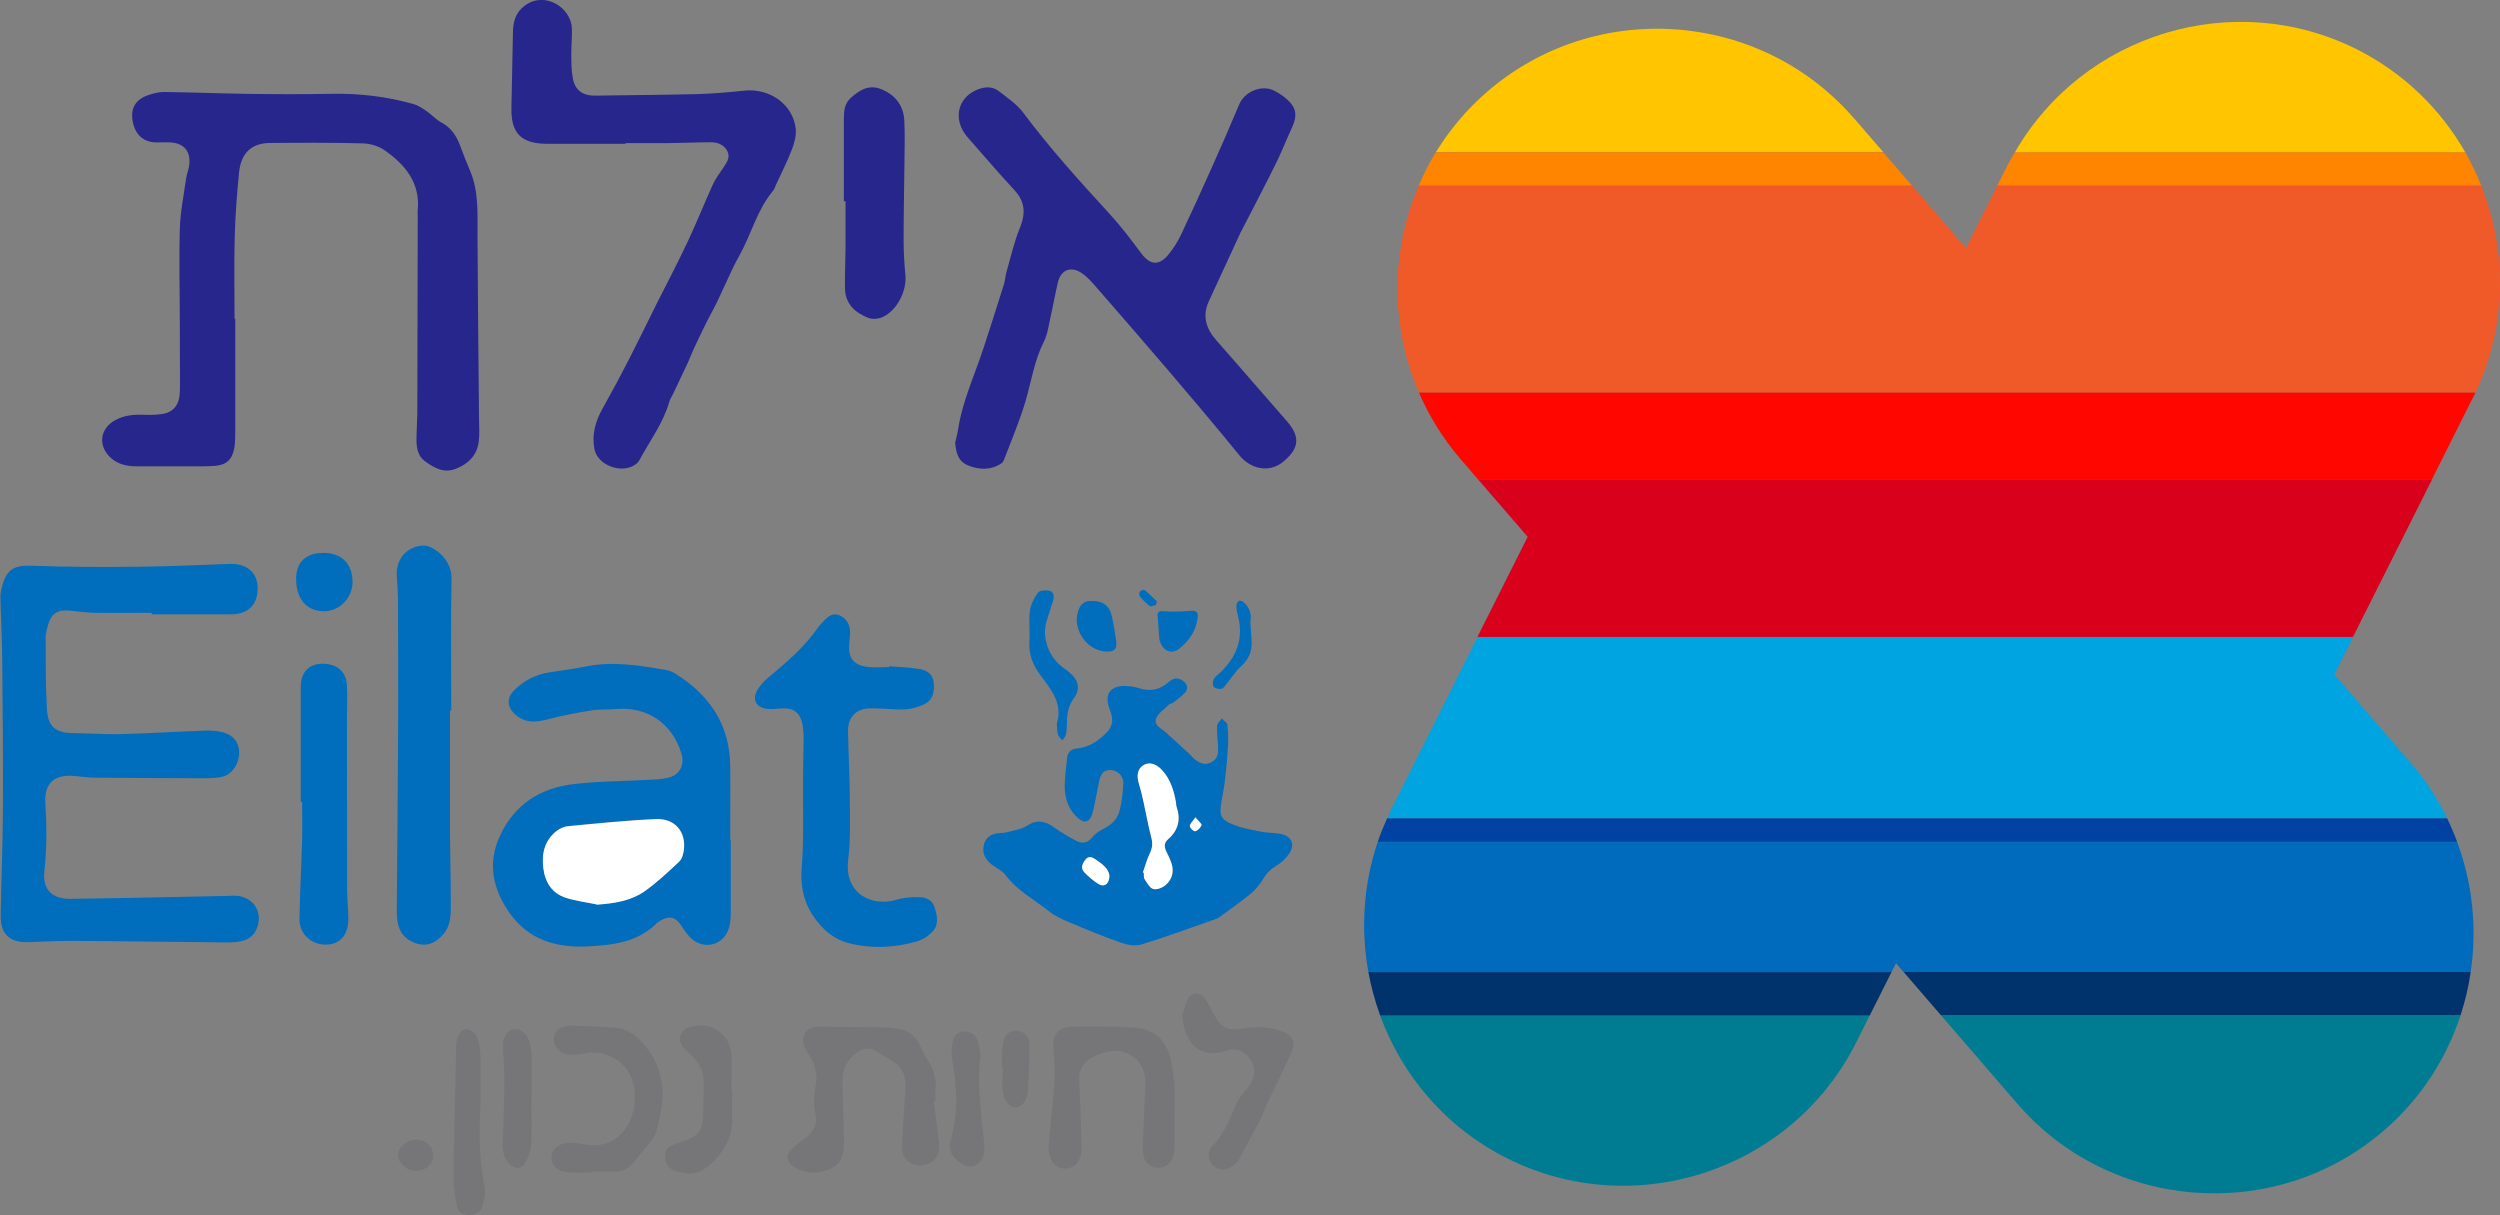 <?xml version="1.0" encoding="UTF-8"?>
<svg xmlns="http://www.w3.org/2000/svg" id="Capa_1" viewBox="0 0 179.06 87.04">
  <rect x="0" y="0" width="179.06" height="87.04" fill="#808080" stroke="none"/>
  <defs>
    <style>.cls-1{fill:#007c92;}.cls-1,.cls-2,.cls-3,.cls-4,.cls-5,.cls-6,.cls-7,.cls-8,.cls-9,.cls-10,.cls-11,.cls-12,.cls-13,.cls-14{stroke-width:0px;}.cls-2{fill:#006dbd;}.cls-3{fill:#ff0600;}.cls-4{fill:#767678;}.cls-5{fill:#006abc;}.cls-6{fill:#ffc600;}.cls-7{fill:#0042a2;}.cls-8{fill:#f05a29;}.cls-9{fill:#ff8400;}.cls-10{fill:#26268c;}.cls-11{fill:#00a4e1;}.cls-12{fill:#00326c;}.cls-13{fill:#fff;}.cls-14{fill:#d9001b;}</style>
  </defs>
  <path class="cls-6" d="M132.8,8.49c-6.7-7.76-18.53-8.62-26.28-1.92h0c-1.48,1.28-2.7,2.74-3.67,4.32h32.03l-2.07-2.4Z"></path>
  <path class="cls-9" d="M176.57,10.9h-32.25c-.18.31-.37.61-.53.93l-.74,1.47h34.67c-.33-.82-.71-1.63-1.15-2.4Z"></path>
  <path class="cls-9" d="M134.87,10.9h-32.03c-.47.77-.88,1.58-1.23,2.4h35.34l-2.07-2.4Z"></path>
  <path class="cls-8" d="M143.05,13.3l-2.24,4.47-3.86-4.47h-35.34c-2.01,4.69-2.04,10.08.02,14.82h75.67c2.27-4.82,2.27-10.18.42-14.82h-34.67Z"></path>
  <path class="cls-3" d="M177.1,28.54c.07-.14.13-.28.2-.42h-75.67c.73,1.68,1.71,3.28,2.96,4.74l1.27,1.47h68.33l2.9-5.79Z"></path>
  <path class="cls-11" d="M172.69,54.68l-5.5-6.37,1.35-2.68h-62.71l-6.18,12.33c-.11.22-.19.44-.29.66h75.92c-.68-1.39-1.53-2.72-2.58-3.94Z"></path>
  <path class="cls-7" d="M175.27,58.61h-75.92c-.25.56-.48,1.12-.67,1.69h77.31c-.21-.57-.45-1.14-.72-1.69Z"></path>
  <path class="cls-1" d="M98.85,72.73c1.57,4.3,4.7,8.03,9.09,10.23,9.16,4.6,20.42.86,25.01-8.3l.97-1.94h-35.07Z"></path>
  <path class="cls-12" d="M135.48,69.62h-37.47c.19,1.06.48,2.1.84,3.11h35.07l1.56-3.11Z"></path>
  <path class="cls-5" d="M175.99,60.31h-77.31c-1.04,3.06-1.22,6.27-.67,9.32h37.47l.32-.64.55.64h40.61c.46-3.11.15-6.32-.97-9.32Z"></path>
  <path class="cls-12" d="M176.96,69.62h-40.61l2.68,3.11h37.2c.33-1.01.58-2.05.73-3.11Z"></path>
  <path class="cls-1" d="M139.03,72.73l5.45,6.31c6.7,7.76,18.53,8.62,26.28,1.92,2.63-2.27,4.46-5.14,5.47-8.23h-37.2Z"></path>
  <polygon class="cls-14" points="174.2 34.33 105.86 34.33 109.42 38.45 105.82 45.62 168.53 45.62 174.2 34.33"></polygon>
  <path class="cls-6" d="M168.8,3.53c-8.84-4.43-19.61-1.1-24.48,7.37h32.25c-1.76-3.07-4.39-5.67-7.77-7.37Z"></path>
  <path class="cls-10" d="M16.85,22.82c0,2.68,0,5.37,0,8.05,0,.41,0,.84-.07,1.24-.16.83-.58,1.2-1.42,1.26-.55.04-1.11.03-1.66.03-1.3,0-2.6,0-3.9,0-.69,0-1.35-.13-1.88-.62-.92-.85-.77-2.08.32-2.68.66-.37,1.38-.42,2.12-.39.45.02.9,0,1.34-.07.64-.12,1.04-.54,1.14-1.19.05-.32.05-.65.05-.98,0-1.4,0-2.8-.01-4.2,0-2.29-.07-4.57,0-6.85.03-1.22.28-2.43.45-3.64.05-.34.2-.67.23-1.01.09-.96-.4-1.52-1.36-1.57-.36-.02-.73.01-1.09,0-.9-.05-1.47-.61-1.62-1.6-.13-.85.23-1.47,1.08-1.77.37-.13.78-.24,1.16-.24,1.94.02,3.88.1,5.82.13,2.06.03,4.12.04,6.18,0,2.01-.04,3.98.19,5.91.74.34.1.65.32.94.52.36.25.65.59,1.03.79.71.38,1.1.98,1.36,1.7.22.6.46,1.2.71,1.79.63,1.5.51,3.08.52,4.66.02,4.36.07,8.73.11,13.09,0,.54.05,1.08-.02,1.61-.12.99-.75,1.61-1.65,1.96-.86.34-1.56-.08-2.21-.55-.48-.35-.6-.92-.6-1.49,0-.64.05-1.28.06-1.92.01-4.69.02-9.39.03-14.08,0-.16-.02-.31,0-.47.19-1.98-.9-3.28-2.38-4.31-.43-.3-1.03-.48-1.55-.49-2.22-.06-4.43-.05-6.65-.03-1.33.01-2.08.72-2.22,2.13-.15,1.53-.27,3.07-.31,4.61-.05,1.96-.01,3.91-.01,5.87.03,0,.06,0,.09,0Z"></path>
  <path class="cls-10" d="M68.43,31.64c.05-.23.14-.54.19-.87.32-2.09,1.23-3.99,1.87-5.98.48-1.48.96-2.96,1.42-4.44.09-.3.1-.62.19-.91.3-1.05.54-2.12.95-3.12.42-1.03.38-1.87-.4-2.71-1.14-1.23-2.23-2.51-3.34-3.77-1.1-1.25-.75-2.87.74-3.44.52-.2,1.05-.21,1.49.13.61.47,1.28.93,1.74,1.53,1.89,2.53,4,4.87,6.13,7.19.83.9,1.58,1.88,2.31,2.87.65.87,1.28.95,1.97.11.36-.44.67-.93.91-1.44.75-1.58,1.47-3.17,2.18-4.76.68-1.51,1.34-3.03,1.98-4.56.38-.9,1.59-1.42,2.47-.99.37.18.72.42,1.02.7.6.56.66,1.13.32,1.88-.4.86-.74,1.75-1.16,2.6-.81,1.64-1.66,3.26-2.5,4.89-.02.03-.04.06-.05.09-.76,1.65-1.52,3.29-2.28,4.94-.49,1.07-.19,1.97.55,2.81,1.69,1.91,3.34,3.84,5.02,5.75.97,1.1.94,1.93-.19,2.89-1.01.87-2.36.6-3.2-.43-1.69-2.08-3.43-4.13-5.17-6.17-1.72-2.02-3.46-4.01-5.2-6.01-.28-.32-.59-.65-.94-.88-.75-.49-1.46-.21-1.67.65-.2.82-.34,1.66-.53,2.49-.14.61-.21,1.25-.49,1.8-.68,1.35-.89,2.83-1.31,4.26-.42,1.42-1.01,2.8-1.54,4.19-.04.11-.12.22-.22.28-.77.49-1.59.44-2.39.11-.68-.29-.84-.91-.89-1.69Z"></path>
  <path class="cls-2" d="M10.82,43.89c-1.35,0-2.7.02-4.05,0-.6-.01-1.21-.11-1.81-.16-.9-.07-1.32.24-1.54,1.11-.07.27-.15.54-.15.82.01,1.71-.01,3.43.09,5.13.08,1.3.63,1.71,1.93,1.72,1.12.01,2.25.1,3.37.07,2.01-.05,4.01-.18,6.02-.25.41-.02.83.01,1.23.11.78.18,1.2.71,1.22,1.42.02.8-.48,1.59-1.19,1.77-.41.1-.86.11-1.29.11-2.6,0-5.19-.02-7.79-.04-.5,0-1-.07-1.5-.12-1.46-.14-2.21.5-2.11,1.97.1,1.61.11,3.21-.07,4.82-.15,1.34.53,2.03,1.89,2.01,3.74-.05,7.48-.14,11.22-.21.16,0,.31-.01.47-.02,1.41,0,2.21,1.29,1.54,2.55-.15.28-.46.53-.76.64-.4.14-.85.16-1.28.16-3.67-.03-7.34-.09-11.01-.11-1.07,0-2.15.05-3.22.09-1.32.05-2-.57-1.98-1.88.04-2.51.14-5.02.16-7.53.02-3.58-.02-7.17-.05-10.75-.01-1.4-.08-2.8-.12-4.2,0-.24-.03-.49.02-.73.32-1.62.88-1.92,2.26-1.87,2.54.1,5.09.1,7.64.07,2.16-.02,4.33-.12,6.49-.2,1.17-.04,1.95.57,2,1.63.05,1.24-.63,1.97-1.87,1.98-1.9,0-3.81,0-5.71,0,0-.03,0-.05,0-.08Z"></path>
  <path class="cls-10" d="M44.81,10.3c-1.75,0-3.5,0-5.25,0-.14,0-.28,0-.42,0-1.83-.02-2.55-.77-2.51-2.59.04-1.8.08-3.6.11-5.4.01-.77.2-1.43.85-1.91,1.46-1.07,3.29.16,3.37,1.6.03.62-.05,1.24-.04,1.87,0,.58,0,1.18.11,1.75.17.87.72,1.24,1.61,1.23,2.44-.04,4.88-.05,7.31-.11,1.12-.03,2.25-.13,3.37-.25,1.81-.18,3.45.97,3.67,2.69.06.48-.08,1.03-.26,1.5-.34.89-.78,1.74-1.17,2.6-.06.13-.09.27-.18.37-1.15,1.36-1.56,3.11-2.41,4.63-.75,1.34-1.29,2.81-2.04,4.18-.44.8-.81,1.64-1.21,2.46-.16.34-.29.7-.45,1.05-.35.75-.71,1.49-1.06,2.24-.09.19-.21.36-.27.56-.44,1.54-1.4,2.81-2.15,4.2-.06.1-.14.2-.24.27-.96.74-2.73.12-2.97-1.06-.21-1.05.07-2.02.59-2.94.65-1.16,1.28-2.33,1.89-3.52.66-1.29,1.29-2.6,1.94-3.9.75-1.5,1.54-2.98,2.25-4.5.63-1.34,1.18-2.72,1.79-4.07.2-.44.49-.83.76-1.23.24-.37.53-.72.3-1.19-.24-.46-.68-.64-1.17-.64-1.02,0-2.04.05-3.06.06-1.02.01-2.04,0-3.07,0,0,.02,0,.03,0,.05Z"></path>
  <path class="cls-2" d="M52.34,60.17c0,1.66,0,3.33,0,4.99,0,.41,0,.84-.11,1.24-.35,1.32-1.86,1.71-2.81.73-.25-.26-.45-.57-.65-.87-.4-.58-.8-.68-1.42-.35-.11.06-.22.12-.3.2-1.4,1.41-3.22,1.59-5.05,1.68-2.17.1-4.13-.5-5.45-2.33-1.22-1.7-1.69-3.57-.73-5.62,1.04-2.23,2.86-3.38,5.2-3.67,1.76-.22,3.56-.21,5.33-.31.5-.03,1.01-.04,1.49-.15.85-.19,1.22-.92.96-1.76-.68-2.19-2.49-3.38-4.76-3.16-.55.05-1.12,0-1.66.09-1.05.17-2.11.36-3.14.64-.86.23-1.64.28-2.34-.35-.59-.53-.63-1.16-.08-1.72.69-.7,1.53-1.13,2.5-1.29.87-.14,1.75-.24,2.62-.42,1.93-.4,3.83-.08,5.73.24.25.04.51.15.72.28,2.43,1.53,3.89,3.65,3.91,6.61.02,1.77,0,3.53,0,5.3.01,0,.03,0,.04,0ZM42.74,64.78c1.25-.09,2.47-.26,3.48-.99.87-.62,1.65-1.36,2.43-2.09.2-.19.3-.55.34-.85.16-1.29-.64-2.25-2-2.2-2.1.09-4.2.31-6.3.51-.28.03-.58.16-.8.33-.87.67-1.09,1.61-.97,2.64.12,1.05.62,1.85,1.66,2.17.7.22,1.44.31,2.17.46Z"></path>
  <path class="cls-2" d="M87.25,53.5c-.03-.5-.1-1-.08-1.5,0-.19.22-.36.34-.54.14.15.38.29.4.45.06.53.07,1.06.04,1.59-.04.76-.11,1.51-.2,2.26-.06.55-.16,1.09-.26,1.64-.18,1-.08,1.29.85,1.67.65.26,1.36.37,2.05.51.46.09.94.06,1.39.16.73.16.99.76.57,1.38-.23.34-.56.67-.92.88-.42.25-.72.55-.97.97-.23.39-.54.76-.89,1.05-.65.54-1.35,1.02-2.04,1.53-.12.09-.25.2-.39.25-1.8.63-3.58,1.29-5.4,1.85-.43.13-1,.03-1.45-.13-1.26-.44-2.49-.95-3.72-1.47-.51-.21-1.02-.45-1.45-.79-1.05-.84-2.27-1.47-3.1-2.59-.25-.33-.69-.51-1.03-.78-.46-.37-.67-.85-.51-1.43.15-.54.57-.75,1.1-.79.19-.01.39-.02.57-.07.48-.13,1.01-.2,1.41-.46.72-.47,1.31-.34,1.95.13.49.35,1.02.66,1.55.94.41.22.81.21,1.15-.22.21-.26.51-.47.81-.62.58-.28,1.02-.7,1.17-1.31.16-.65.24-1.32.27-1.99.02-.49-.43-.89-.89-.92-.54-.04-.73.31-.83.75-.16.73-.28,1.46-.45,2.19-.21.87-.63.98-1.25.34-.61-.64-.81-1.44-.78-2.3.02-.59.11-1.17.16-1.76.03-.45.25-.72.7-.76.88-.08,1.55-.54,2.15-1.15.39-.4.47-.83.32-1.33-.05-.17-.12-.32-.17-.49-.29-.92.1-1.49,1.08-1.51.37,0,.77.05,1.12.17.81.26,1.49.08,2.11-.47.33-.29.68-.32,1.03-.04.29.23.36.54.11.82-.25.28-.56.5-.86.73-.08.06-.22.05-.28.12-.33.33-.79.62-.93,1.02-.17.47.39.7.7.98.57.5,1.12,1.02,1.68,1.53.11.11.21.23.33.34.34.3.73.5,1.19.3.45-.21.6-.6.53-1.08ZM81.86,62.48s.05.02.07.03c.02.15-.02.34.06.46.17.26.35.62.61.7.25.07.64-.08.87-.26.56-.46.66-1.12.37-1.78-.09-.21-.18-.41-.28-.61-.17-.33-.19-.65.1-.9.76-.65.93-1.44.61-2.37-.03-.08-.01-.17-.03-.26-.15-.84-.39-1.65-.98-2.31-.44-.49-.93-.62-1.33-.39-.44.26-.54.73-.34,1.38.14.44.24.9.34,1.35.18.81.31,1.62.53,2.42.12.43.09.79-.1,1.19-.21.43-.33.9-.49,1.35ZM79.46,62.69c-.06-.49-.51-.82-.97-1.13-.24-.16-.51-.32-.76.02-.23.31-.34.63-.04.92.3.3.63.59.99.81.42.25.79-.01.78-.63ZM85.62,58.54c-.2.3-.41.47-.4.63,0,.14.3.39.39.37.18-.05.38-.25.45-.44.03-.09-.21-.28-.44-.56Z"></path>
  <path class="cls-2" d="M63.72,47.72c.7.06,1.41.08,2.11.19.51.08.97.34,1.04.94.08.66-.03,1.29-.69,1.6-.43.2-.92.34-1.38.36-.79.03-1.59-.08-2.39-.08-1.08,0-1.69.6-1.67,1.67.03,1.63.12,3.25.13,4.87,0,1.44.06,2.89-.12,4.3-.31,2.49,1.76,3.4,3.47,2.87.52-.16,1.09-.19,1.63-.18.48,0,.93.21,1.09.73.19.61.33,1.25-.17,1.76-.29.3-.69.56-1.08.67-1.59.46-3.2.55-4.83.15-.78-.19-1.42-.58-1.98-1.17-1.14-1.21-1.59-2.55-1.46-4.25.18-2.22.07-4.46.1-6.7,0-.87.03-1.73.04-2.6,0-.28-.02-.55-.06-.83-.16-1-.66-1.37-1.66-1.27-.31.03-.63.06-.93.02-.74-.1-1.05-.67-.68-1.32.2-.35.49-.67.81-.93,1.32-1.1,2.62-2.21,3.6-3.64.11-.16.25-.28.38-.42.3-.32.63-.58,1.09-.39.47.19.73.58.77,1.08.02.29-.02.59-.05.88-.1,1.15.3,1.65,1.45,1.75.46.04.93,0,1.4,0,0-.03,0-.06,0-.09Z"></path>
  <path class="cls-2" d="M32.23,50.89c0,2.74,0,5.47,0,8.21,0,1.89.06,3.77.06,5.66,0,.81,0,1.63-.65,2.28-.49.5-1.05.75-1.73.56-.71-.2-1.23-.66-1.4-1.4-.08-.35-.1-.72-.09-1.08.03-4,.07-8,.09-12,.02-3.2,0-6.41,0-9.61,0-.74-.03-1.49-.09-2.23-.07-.97.42-1.8,1.34-2.11.29-.1.67-.13.95-.03.73.27,1.65,1.13,1.63,2.3-.06,3.15-.02,6.3-.02,9.45-.03,0-.06,0-.09,0Z"></path>
  <path class="cls-10" d="M60.44,14.41c0-1.96,0-3.91,0-5.87,0-.54.03-1.08.46-1.49.62-.58,1.31-1.02,2.2-.67,1,.4,1.61,1.15,1.67,2.24.05,1.02.02,2.04.01,3.06-.02,1.85-.06,3.7-.06,5.55,0,.83.05,1.66.13,2.49.1,1.11-.59,2.5-1.61,2.98-.3.14-.74.19-1.04.07-.96-.37-1.67-1.01-1.68-2.14-.01-.95.03-1.9.04-2.85,0-1.12,0-2.25,0-3.37-.04,0-.08,0-.12,0Z"></path>
  <path class="cls-2" d="M21.54,57.44c0-2.56,0-5.12,0-7.68,0-.21,0-.42,0-.62.04-1.02.58-1.58,1.52-1.6,1.06-.01,1.73.54,1.79,1.54.04.81,0,1.63,0,2.44,0,4.07,0,8.13.01,12.2,0,.69.09,1.38.09,2.07,0,1.19-.6,1.86-1.62,1.87-1.05,0-1.9-.78-1.88-1.86.03-1.92.14-3.84.19-5.76.02-.86,0-1.73,0-2.6-.03,0-.06,0-.09,0Z"></path>
  <path class="cls-4" d="M66.88,78.88c.12.91.25,1.81.35,2.72.04.33.06.7-.04,1.01-.21.64-.89.97-1.55.84-.64-.12-1.07-.63-1.04-1.35.06-1.36.15-2.73.25-4.09.07-.87-.18-1.57-.96-2.03-.39-.23-.76-.48-1.15-.7-.47-.27-.92-.22-1.36.1-.75.54-1.08,1.26-1.04,2.19.06,1.42.07,2.84.11,4.26.02.82-.17,1.54-.99,1.89-.91.39-1.83.38-2.67-.2-.49-.34-.51-.82-.08-1.23.34-.32.72-.59,1.09-.88.54-.43.75-1,.6-1.66-.18-.77-.08-1.5.06-2.26.08-.42-.06-.91-.19-1.33-.11-.35-.39-.65-.56-.99-.46-.9-.05-1.6.96-1.65.31-.01.62.03.93.03.92,0,1.83,0,2.75.02.66.01,1.32,0,1.96.11.74.11,1.3.53,1.61,1.25.16.36.35.72.56,1.05.42.65.6,1.35.52,2.12-.03.26,0,.52,0,.78-.04,0-.07,0-.11.01Z"></path>
  <path class="cls-4" d="M84.13,79.85c0,.69,0,1.38,0,2.08,0,.27-.02.56-.09.82-.15.57-.57.9-1.07.89-.54,0-1-.33-1.08-.93-.08-.57-.02-1.17,0-1.75.04-1.17.14-2.35.14-3.52,0-1.48-1.35-2.48-2.79-2.09-.36.1-.73.23-1.06.41-.63.35-.92.89-.88,1.63.08,1.55.13,3.11.17,4.66.03,1.05-.44,1.66-1.23,1.65-.67,0-1.19-.68-1.13-1.65.09-1.43.31-2.86.4-4.29.06-.84.04-1.69-.05-2.52-.12-1.12.26-1.69,1.38-1.71,1.42-.02,2.84-.02,4.25.06,1.61.1,2.4.8,2.78,2.38.15.63.22,1.3.26,1.95.04.64,0,1.28,0,1.92,0,0,0,0-.01,0Z"></path>
  <path class="cls-4" d="M42.36,83.98c-.52,0-1.04.02-1.56,0-.84-.04-1.34-.47-1.3-1.1.03-.65.67-1.1,1.49-1.03.31.03.62.07.93.13,1.38.24,2.57-.36,3.16-1.62.34-.72.46-1.49.37-2.28-.21-1.8-1.77-2.95-3.54-2.64-.31.05-.62.1-.93.11-.5.01-.92-.18-1.18-.62-.31-.54-.09-1.15.49-1.36.16-.06.34-.11.51-.11,1.09.04,2.18.05,3.27.15.96.09,1.63.64,2.23,1.42,1.51,1.93,1.32,3.99.67,6.12-.06.21-.2.4-.34.58-.37.48-.79.92-1.15,1.41-.38.51-.87.78-1.5.78-.54,0-1.07,0-1.61,0,0,.02,0,.05,0,.07Z"></path>
  <path class="cls-4" d="M84.67,72.74c.13-.39.2-.8.39-1.16.27-.5.85-.56,1.2-.11.28.35.46.77.67,1.16.54,1,.98,1.22,2.11,1.04.92-.15,1.83-.16,2.71.18.89.34,1.1.73.72,1.59-.55,1.24-1.17,2.46-1.75,3.69-.17.36-.28.74-.47,1.1-.5.96-1.03,1.92-1.55,2.87-.07.13-.2.24-.32.34-.44.39-1.02.43-1.42.1-.42-.34-.55-1.03-.14-1.44.86-.87,1.26-1.97,1.73-3.04.18-.4.48-.76.77-1.1.7-.83.68-1.79-.09-2.44-.37-.31-.78-.45-1.25-.3-.03.01-.07.02-.1.03-2.17.73-3.09-.86-3.2-2.5Z"></path>
  <path class="cls-4" d="M52.44,78.11c0,.68,0,1.35,0,2.03.02,1.48-.73,2.59-1.81,3.46-.65.53-1.48.56-2.28.26-.5-.18-.71-.59-.72-1.1,0-.49.33-.69.73-.83.3-.1.59-.19.89-.3.74-.29,1.11-.83,1.11-1.64,0-.9.07-1.8.03-2.7-.02-.39-.17-.81-.39-1.14-.24-.37-.6-.67-.92-.98-.64-.62-.46-1.38.39-1.63,1.44-.43,2.84.53,2.92,2.03.04.85,0,1.7,0,2.55.01,0,.02,0,.04,0Z"></path>
  <path class="cls-4" d="M34.43,78.71c-.1,2.07-.17,4.15.27,6.2.1.46-.02,1-.15,1.47-.11.44-.49.65-.95.66-.44,0-.78-.24-.86-.62-.15-.68-.26-1.39-.26-2.08.03-2.81.11-5.63.17-8.44.01-.52-.02-1.05.1-1.54.06-.26.38-.64.6-.65.27-.01.68.25.79.5.19.4.25.89.27,1.35.04,1.05.01,2.11.01,3.16Z"></path>
  <path class="cls-4" d="M38.06,78.76c0,1.07.05,2.15-.02,3.21-.03.47-.22.97-.47,1.38-.26.42-.71.38-1.06.02-.46-.45-.54-1.01-.51-1.62.06-1.41.11-2.83.13-4.25,0-.66-.05-1.31-.08-1.97-.01-.24-.03-.48-.02-.73.03-.59.32-1.01.72-1.08.43-.08.97.26,1.14.8.13.41.18.84.19,1.27.03.98,0,1.97,0,2.96h-.02Z"></path>
  <path class="cls-4" d="M70.22,75.54c-.23,2.07.02,4.12.26,6.16.01.1.02.21.03.31.03.58-.07,1.13-.61,1.44-.46.27-.87.02-1.24-.26-.5-.37-.76-.85-.58-1.49.56-1.92.49-3.85.11-5.8-.08-.44-.02-.93.07-1.38.08-.4.39-.64.84-.64.45,0,.77.23.92.63.12.32.14.67.21,1.01Z"></path>
  <path class="cls-2" d="M75.69,51.82c.45-1.37-.37-2.41-1.15-3.43-.59-.77-.88-1.57-.81-2.54.05-.71-.06-1.43.04-2.12.06-.45.3-.91.57-1.28.13-.17.57-.2.83-.14.33.09.35.44.25.74-.15.5-.33.98-.47,1.48-.34,1.21.2,2.61,1.24,3.32.21.14.42.31.6.49.47.47.56,1.07.17,1.6-.41.55-.55,1.13-.54,1.8,0,.29-.02.59-.08.88-.03.15-.16.27-.25.41-.11-.14-.27-.26-.31-.41-.07-.23-.06-.48-.09-.79Z"></path>
  <path class="cls-2" d="M23.18,39.6c1.29,0,2.07.79,2.07,2.08,0,1.15-.94,2.11-2.06,2.1-1.25-.01-1.99-.9-1.98-2.35.01-1.18.71-1.83,1.97-1.83Z"></path>
  <path class="cls-4" d="M71.75,76.38c.02-.54.02-1.07.08-1.6.07-.62.46-.98.96-.97.5.02.93.41.94,1,0,1.12-.02,2.25-.11,3.37-.06.7-.46,1.12-.88,1.13-.39,0-.79-.37-.9-1.06-.1-.61-.02-1.24-.02-1.86-.02,0-.04,0-.06,0Z"></path>
  <path class="cls-2" d="M78.19,43.04c.83,0,1.28.35,1.45,1.12.13.59.23,1.19.31,1.79.07.53-.14.73-.68.72-1.45-.03-2.55-1.68-2.01-3.02.17-.43.51-.65.94-.6Z"></path>
  <path class="cls-2" d="M82.92,44.17c-.04-.3.05-.41.4-.39.63.04,1.27.03,1.89-.03.48-.04.63.06.56.55-.13.92-.62,1.64-1.35,2.19-.51.39-1.12.13-1.33-.53-.03-.08-.06-.17-.06-.25-.04-.52-.07-1.03-.11-1.55Z"></path>
  <path class="cls-2" d="M89.55,44.54c.03.47.08.95.1,1.43.03.7-.22,1.26-.75,1.74-.4.36-.7.84-1.04,1.26-.11.13-.22.33-.35.36-.18.04-.45,0-.57-.13-.1-.09-.09-.38-.02-.53.08-.18.27-.3.43-.45,1.18-1.11,1.74-2.42,1.33-4.05-.06-.25-.12-.51-.13-.77,0-.13.09-.3.19-.37.06-.04.26.04.35.12.4.36.57.82.47,1.37Z"></path>
  <path class="cls-4" d="M29.83,83.86c-.7,0-1.32-.54-1.32-1.13,0-.55.64-1.1,1.29-1.1.71,0,1.22.48,1.22,1.13,0,.62-.53,1.1-1.19,1.09Z"></path>
  <path class="cls-2" d="M82.79,43.33c-.15.03-.35.14-.43.08-.26-.19-.5-.43-.71-.68-.07-.08-.07-.29,0-.37.06-.08.29-.14.35-.09.3.25.58.54.86.81-.02.08-.04.16-.07.24Z"></path>
  <path class="cls-13" d="M42.74,64.78c-.72-.15-1.46-.24-2.17-.46-1.04-.32-1.54-1.13-1.66-2.17-.12-1.04.1-1.97.97-2.64.22-.17.52-.31.8-.33,2.1-.2,4.2-.42,6.3-.51,1.36-.06,2.16.91,2,2.2-.04.3-.13.66-.34.85-.78.73-1.56,1.47-2.43,2.09-1.02.73-2.23.9-3.48.99Z"></path>
  <path class="cls-13" d="M81.86,62.48c.16-.45.28-.92.49-1.35.2-.4.22-.76.1-1.19-.21-.8-.35-1.61-.53-2.42-.1-.45-.2-.91-.34-1.35-.2-.65-.1-1.12.34-1.38.39-.23.89-.1,1.33.39.59.65.83,1.46.98,2.31.01.08,0,.18.03.26.32.93.15,1.71-.61,2.37-.29.25-.27.57-.1.9.1.2.2.4.28.61.29.67.19,1.32-.37,1.78-.22.18-.62.34-.87.26-.25-.08-.44-.44-.61-.7-.08-.12-.04-.3-.06-.46-.02,0-.05-.02-.07-.03Z"></path>
  <path class="cls-13" d="M79.46,62.69c.01.62-.36.88-.78.63-.36-.22-.69-.51-.99-.81-.3-.3-.2-.61.04-.92.26-.34.52-.18.76-.02.46.31.9.64.97,1.13Z"></path>
  <path class="cls-13" d="M85.62,58.54c.23.28.47.47.44.56-.07.18-.26.38-.45.44-.1.03-.39-.23-.39-.37,0-.16.2-.33.4-.63Z"></path>
</svg>
